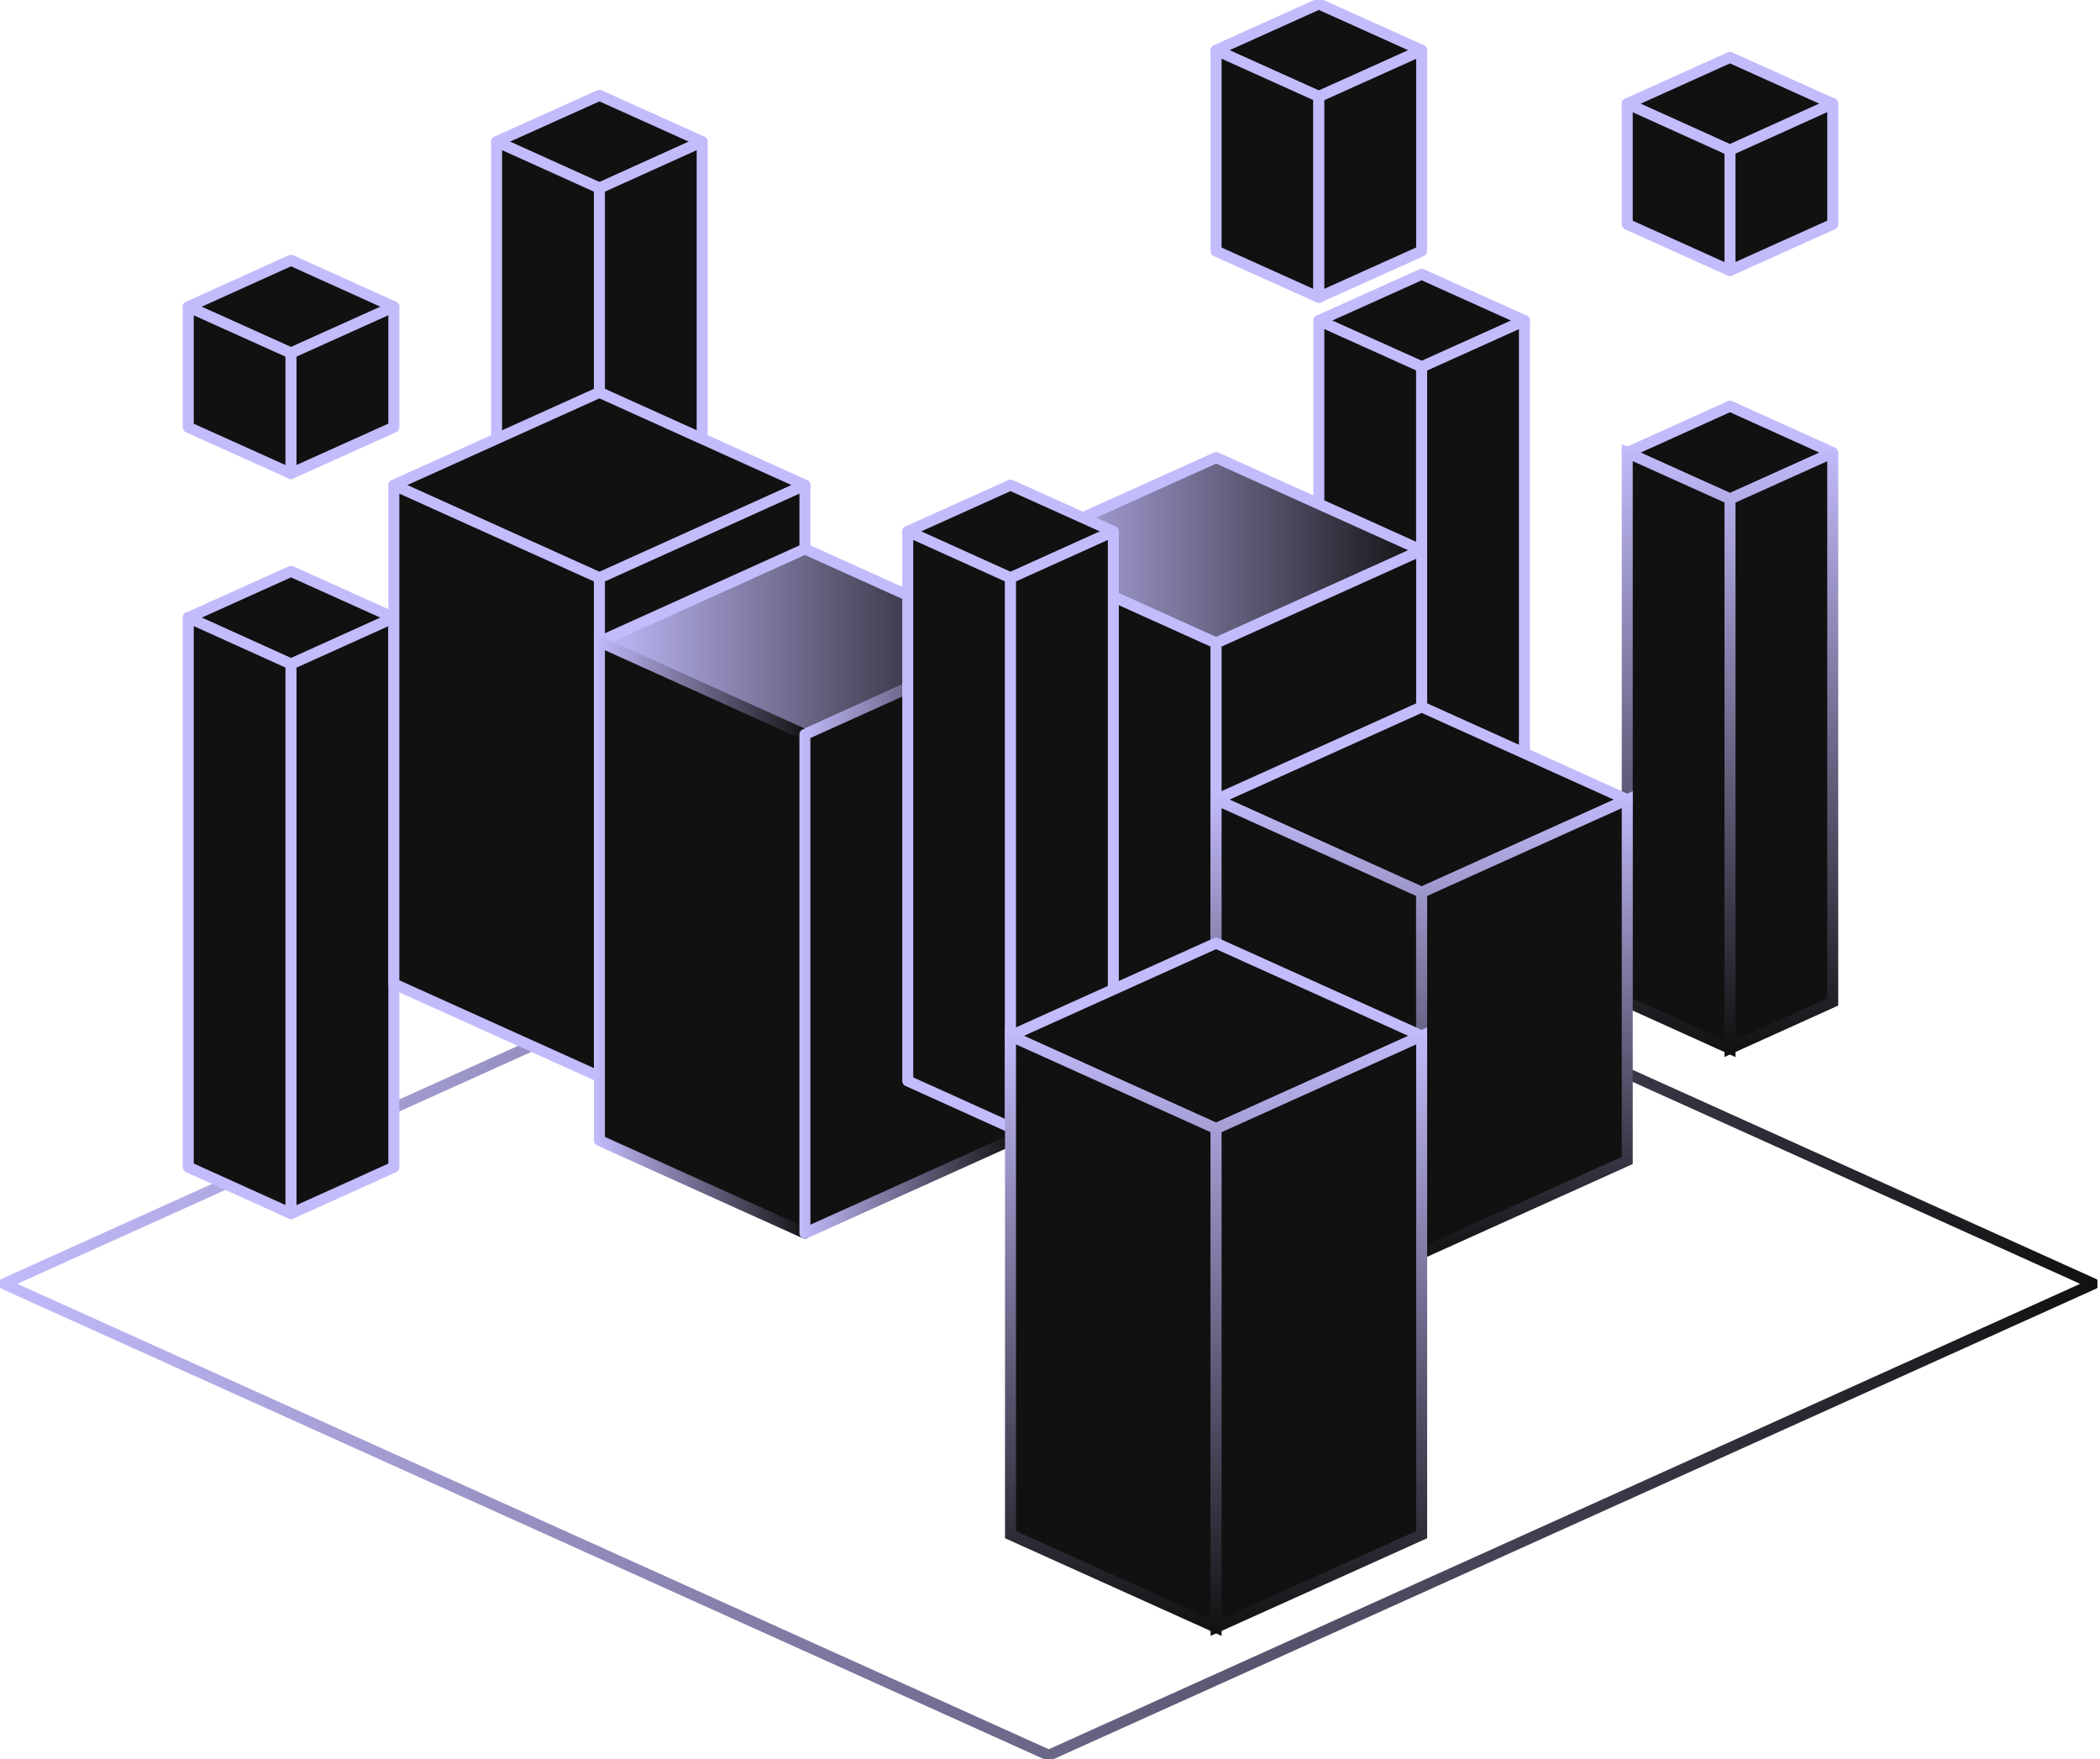 <svg width="191" height="160" viewBox="0 0 191 160" fill="none" xmlns="http://www.w3.org/2000/svg">
<g id="Layer_1" clip-path="url(#clip0_249_2019)">
<path id="Vector" d="M190.411 116.765L95.388 159.643L0.358 116.765L95.388 73.887L190.411 116.765Z" stroke="url(#paint0_linear_249_2019)" stroke-linecap="round" stroke-linejoin="round"/>
<path id="Vector_2" d="M166.693 41.169L157.347 45.38L148.002 41.169L157.347 36.943L166.693 41.169Z" fill="#111111" stroke="#C2BBFC" stroke-linecap="round" stroke-linejoin="round"/>
<path id="Vector_3" d="M157.347 45.387V95.365L148.002 91.139V41.169L157.347 45.38V45.387Z" fill="#111111" stroke="url(#paint1_linear_249_2019)" stroke-miterlimit="10"/>
<path id="Vector_4" d="M166.693 41.169V91.132L157.348 95.358V45.387L166.693 41.176V41.169Z" fill="#111111" stroke="url(#paint2_linear_249_2019)" stroke-miterlimit="10"/>
<g id="Group">
<path id="Vector_5" d="M166.693 9.431L157.347 13.656L148.002 9.431L157.347 5.219L166.693 9.431Z" fill="#111111" stroke="#C2BBFC" stroke-linecap="round" stroke-linejoin="round"/>
<path id="Vector_6" d="M157.347 13.656V24.61L148.002 20.399V9.438L157.347 13.664V13.656Z" fill="#111111" stroke="#C2BBFC" stroke-linecap="round" stroke-linejoin="round"/>
<path id="Vector_7" d="M166.693 9.431V20.392L157.347 24.603V13.649L166.693 9.424V9.431Z" fill="#111111" stroke="#C2BBFC" stroke-linecap="round" stroke-linejoin="round"/>
</g>
<path id="Vector_8" d="M35.821 27.899L26.468 32.11L17.123 27.899L26.468 23.673L35.821 27.899Z" fill="#111111" stroke="#C2BBFC" stroke-linecap="round" stroke-linejoin="round"/>
<path id="Vector_9" d="M26.468 32.117V43.071L17.123 38.86V27.906L26.468 32.117Z" fill="#111111" stroke="#C2BBFC" stroke-linecap="round" stroke-linejoin="round"/>
<path id="Vector_10" d="M35.821 27.899V38.852L26.468 43.064V32.11L35.821 27.899Z" fill="#111111" stroke="#C2BBFC" stroke-linecap="round" stroke-linejoin="round"/>
<path id="Vector_11" d="M63.864 12.884L54.519 17.11L45.166 12.884L54.519 8.673L63.864 12.884Z" fill="#111111" stroke="#C2BBFC" stroke-linecap="round" stroke-linejoin="round"/>
<path id="Vector_12" d="M54.519 17.11V73.329L45.166 69.103V12.884L54.519 17.11Z" fill="#111111" stroke="#C2BBFC" stroke-linecap="round" stroke-linejoin="round"/>
<path id="Vector_13" d="M63.864 12.884V69.103L54.519 73.329V17.11L63.864 12.884Z" fill="#111111" stroke="#C2BBFC" stroke-linecap="round" stroke-linejoin="round"/>
<path id="Vector_14" d="M35.821 56.177L26.468 60.402L17.123 56.177L26.468 51.965L35.821 56.177Z" fill="#111111" stroke="#C2BBFC" stroke-linecap="round" stroke-linejoin="round"/>
<path id="Vector_15" d="M26.468 60.395V110.373L17.123 106.147V56.169L26.468 60.395Z" fill="#111111" stroke="#C2BBFC" stroke-linecap="round" stroke-linejoin="round"/>
<path id="Vector_16" d="M35.821 56.176V106.154L26.468 110.38V60.402L35.821 56.176Z" fill="#111111" stroke="#C2BBFC" stroke-linecap="round" stroke-linejoin="round"/>
<path id="Vector_17" d="M129.304 4.569L119.951 8.78L110.606 4.569L119.951 0.357L129.304 4.569Z" fill="#111111" stroke="#C2BBFC" stroke-linecap="round" stroke-linejoin="round"/>
<path id="Vector_18" d="M119.951 8.787V27.048L110.606 22.837V4.569L119.951 8.78V8.787Z" fill="#111111" stroke="#C2BBFC" stroke-linecap="round" stroke-linejoin="round"/>
<path id="Vector_19" d="M129.304 4.569V22.83L119.951 27.041V8.787L129.304 4.576V4.569Z" fill="#111111" stroke="#C2BBFC" stroke-linecap="round" stroke-linejoin="round"/>
<path id="Vector_20" d="M73.21 44.122L54.519 52.559L35.821 44.122L54.519 35.685L73.21 44.122Z" fill="#111111" stroke="#C2BBFC" stroke-linecap="round" stroke-linejoin="round"/>
<path id="Vector_21" d="M54.519 52.559V97.918L35.821 89.481V44.122L54.519 52.559Z" fill="#111111" stroke="#C2BBFC" stroke-linecap="round" stroke-linejoin="round"/>
<path id="Vector_22" d="M73.21 44.122V89.481L54.519 97.918V52.559L73.21 44.122Z" fill="#111111" stroke="#C2BBFC" stroke-linecap="round" stroke-linejoin="round"/>
<path id="Vector_23" d="M91.908 58.365L73.21 66.801L54.519 58.365L73.21 49.928L91.908 58.365Z" fill="url(#paint3_linear_249_2019)" stroke="#C2BBFC" stroke-linecap="round" stroke-linejoin="round"/>
<path id="Vector_24" d="M73.21 66.801V112.16L54.519 103.723V58.364L73.21 66.801Z" fill="#111111" stroke="url(#paint4_linear_249_2019)" stroke-linecap="round" stroke-linejoin="round"/>
<path id="Vector_25" d="M91.908 58.364V103.723L73.21 112.16V66.801L91.908 58.364Z" fill="#111111" stroke="url(#paint5_linear_249_2019)" stroke-linecap="round" stroke-linejoin="round"/>
<path id="Vector_26" d="M138.65 29.157L129.304 33.369L119.951 29.157L129.304 24.946L138.65 29.157Z" fill="#111111" stroke="#C2BBFC" stroke-linecap="round" stroke-linejoin="round"/>
<path id="Vector_27" d="M129.304 33.376V83.353L119.951 79.142V29.157L129.304 33.368V33.376Z" fill="#111111" stroke="#C2BBFC" stroke-linecap="round" stroke-linejoin="round"/>
<path id="Vector_28" d="M138.649 29.157V79.135L129.304 83.346V33.376L138.649 29.164V29.157Z" fill="#111111" stroke="#C2BBFC" stroke-linecap="round" stroke-linejoin="round"/>
<path id="Vector_29" d="M129.304 50.049L110.606 58.486L91.908 50.049L110.606 41.619L129.304 50.049Z" fill="url(#paint6_linear_249_2019)" stroke="#C2BBFC" stroke-linecap="round" stroke-linejoin="round"/>
<path id="Vector_30" d="M110.606 58.486V103.852L91.908 95.415V50.049L110.606 58.486Z" fill="#111111" stroke="#C2BBFC" stroke-linecap="round" stroke-linejoin="round"/>
<path id="Vector_31" d="M129.304 50.049V95.415L110.606 103.852V58.486L129.304 50.049Z" fill="#111111" stroke="#C2BBFC" stroke-linecap="round" stroke-linejoin="round"/>
<path id="Vector_32" d="M148.002 72.729L129.304 81.165L110.606 72.729L129.304 64.292L148.002 72.729Z" fill="#111111" stroke="#C2BBFC" stroke-linecap="round" stroke-linejoin="round"/>
<path id="Vector_33" d="M129.304 81.165V113.983L110.606 105.546V72.728L129.304 81.165Z" fill="#111111" stroke="url(#paint7_linear_249_2019)" stroke-miterlimit="10"/>
<path id="Vector_34" d="M148.002 72.728V105.546L129.304 113.983V81.165L148.002 72.728Z" fill="#111111" stroke="url(#paint8_linear_249_2019)" stroke-miterlimit="10"/>
<path id="Vector_35" d="M101.26 48.333L91.908 52.559L82.562 48.333L91.908 44.122L101.26 48.333Z" fill="#111111" stroke="#C2BBFC" stroke-linecap="round" stroke-linejoin="round"/>
<path id="Vector_36" d="M91.908 52.559V102.536L82.562 98.311V48.333L91.908 52.559Z" fill="#111111" stroke="#C2BBFC" stroke-linecap="round" stroke-linejoin="round"/>
<path id="Vector_37" d="M101.26 48.333V98.311L91.908 102.536V52.559L101.26 48.333Z" fill="#111111" stroke="#C2BBFC" stroke-linecap="round" stroke-linejoin="round"/>
<path id="Vector_38" d="M129.304 94.214L110.606 102.651L91.908 94.214L110.606 85.777L129.304 94.214Z" fill="#111111" stroke="#C2BBFC" stroke-linecap="round" stroke-linejoin="round"/>
<path id="Vector_39" d="M110.606 102.651V148.01L91.908 139.58V94.214L110.606 102.651Z" fill="#111111" stroke="url(#paint9_linear_249_2019)" stroke-miterlimit="10"/>
<path id="Vector_40" d="M129.304 94.214V139.58L110.606 148.01V102.651L129.304 94.214Z" fill="#111111" stroke="url(#paint10_linear_249_2019)" stroke-miterlimit="10"/>
</g>
<defs>
<linearGradient id="paint0_linear_249_2019" x1="9.04968e-05" y1="116.765" x2="190.769" y2="116.765" gradientUnits="userSpaceOnUse">
<stop stop-color="#C2BBFC"/>
<stop offset="1" stop-color="#111111"/>
</linearGradient>
<linearGradient id="paint1_linear_249_2019" x1="152.678" y1="40.618" x2="152.678" y2="95.916" gradientUnits="userSpaceOnUse">
<stop stop-color="#C2BBFC"/>
<stop offset="1" stop-color="#111111"/>
</linearGradient>
<linearGradient id="paint2_linear_249_2019" x1="162.017" y1="40.618" x2="162.017" y2="95.916" gradientUnits="userSpaceOnUse">
<stop stop-color="#C2BBFC"/>
<stop offset="1" stop-color="#111111"/>
</linearGradient>
<linearGradient id="paint3_linear_249_2019" x1="54.519" y1="58.365" x2="91.908" y2="58.365" gradientUnits="userSpaceOnUse">
<stop stop-color="#C2BBFC"/>
<stop offset="1" stop-color="#111111"/>
</linearGradient>
<linearGradient id="paint4_linear_249_2019" x1="54.161" y1="85.262" x2="73.568" y2="85.262" gradientUnits="userSpaceOnUse">
<stop stop-color="#C2BBFC"/>
<stop offset="1" stop-color="#111111"/>
</linearGradient>
<linearGradient id="paint5_linear_249_2019" x1="72.852" y1="85.262" x2="92.266" y2="85.262" gradientUnits="userSpaceOnUse">
<stop stop-color="#C2BBFC"/>
<stop offset="1" stop-color="#111111"/>
</linearGradient>
<linearGradient id="paint6_linear_249_2019" x1="91.908" y1="50.056" x2="129.304" y2="50.056" gradientUnits="userSpaceOnUse">
<stop stop-color="#C2BBFC"/>
<stop offset="1" stop-color="#111111"/>
</linearGradient>
<linearGradient id="paint7_linear_249_2019" x1="119.959" y1="72.178" x2="119.959" y2="114.541" gradientUnits="userSpaceOnUse">
<stop stop-color="#C2BBFC"/>
<stop offset="1" stop-color="#111111"/>
</linearGradient>
<linearGradient id="paint8_linear_249_2019" x1="138.657" y1="72.178" x2="138.657" y2="114.541" gradientUnits="userSpaceOnUse">
<stop stop-color="#C2BBFC"/>
<stop offset="1" stop-color="#111111"/>
</linearGradient>
<linearGradient id="paint9_linear_249_2019" x1="101.253" y1="93.663" x2="101.253" y2="148.56" gradientUnits="userSpaceOnUse">
<stop stop-color="#C2BBFC"/>
<stop offset="1" stop-color="#111111"/>
</linearGradient>
<linearGradient id="paint10_linear_249_2019" x1="119.959" y1="93.663" x2="119.959" y2="148.56" gradientUnits="userSpaceOnUse">
<stop stop-color="#C2BBFC"/>
<stop offset="1" stop-color="#111111"/>
</linearGradient>
<clipPath id="clip0_249_2019">
<rect width="190.769" height="160" fill="white"/>
</clipPath>
</defs>
</svg>
